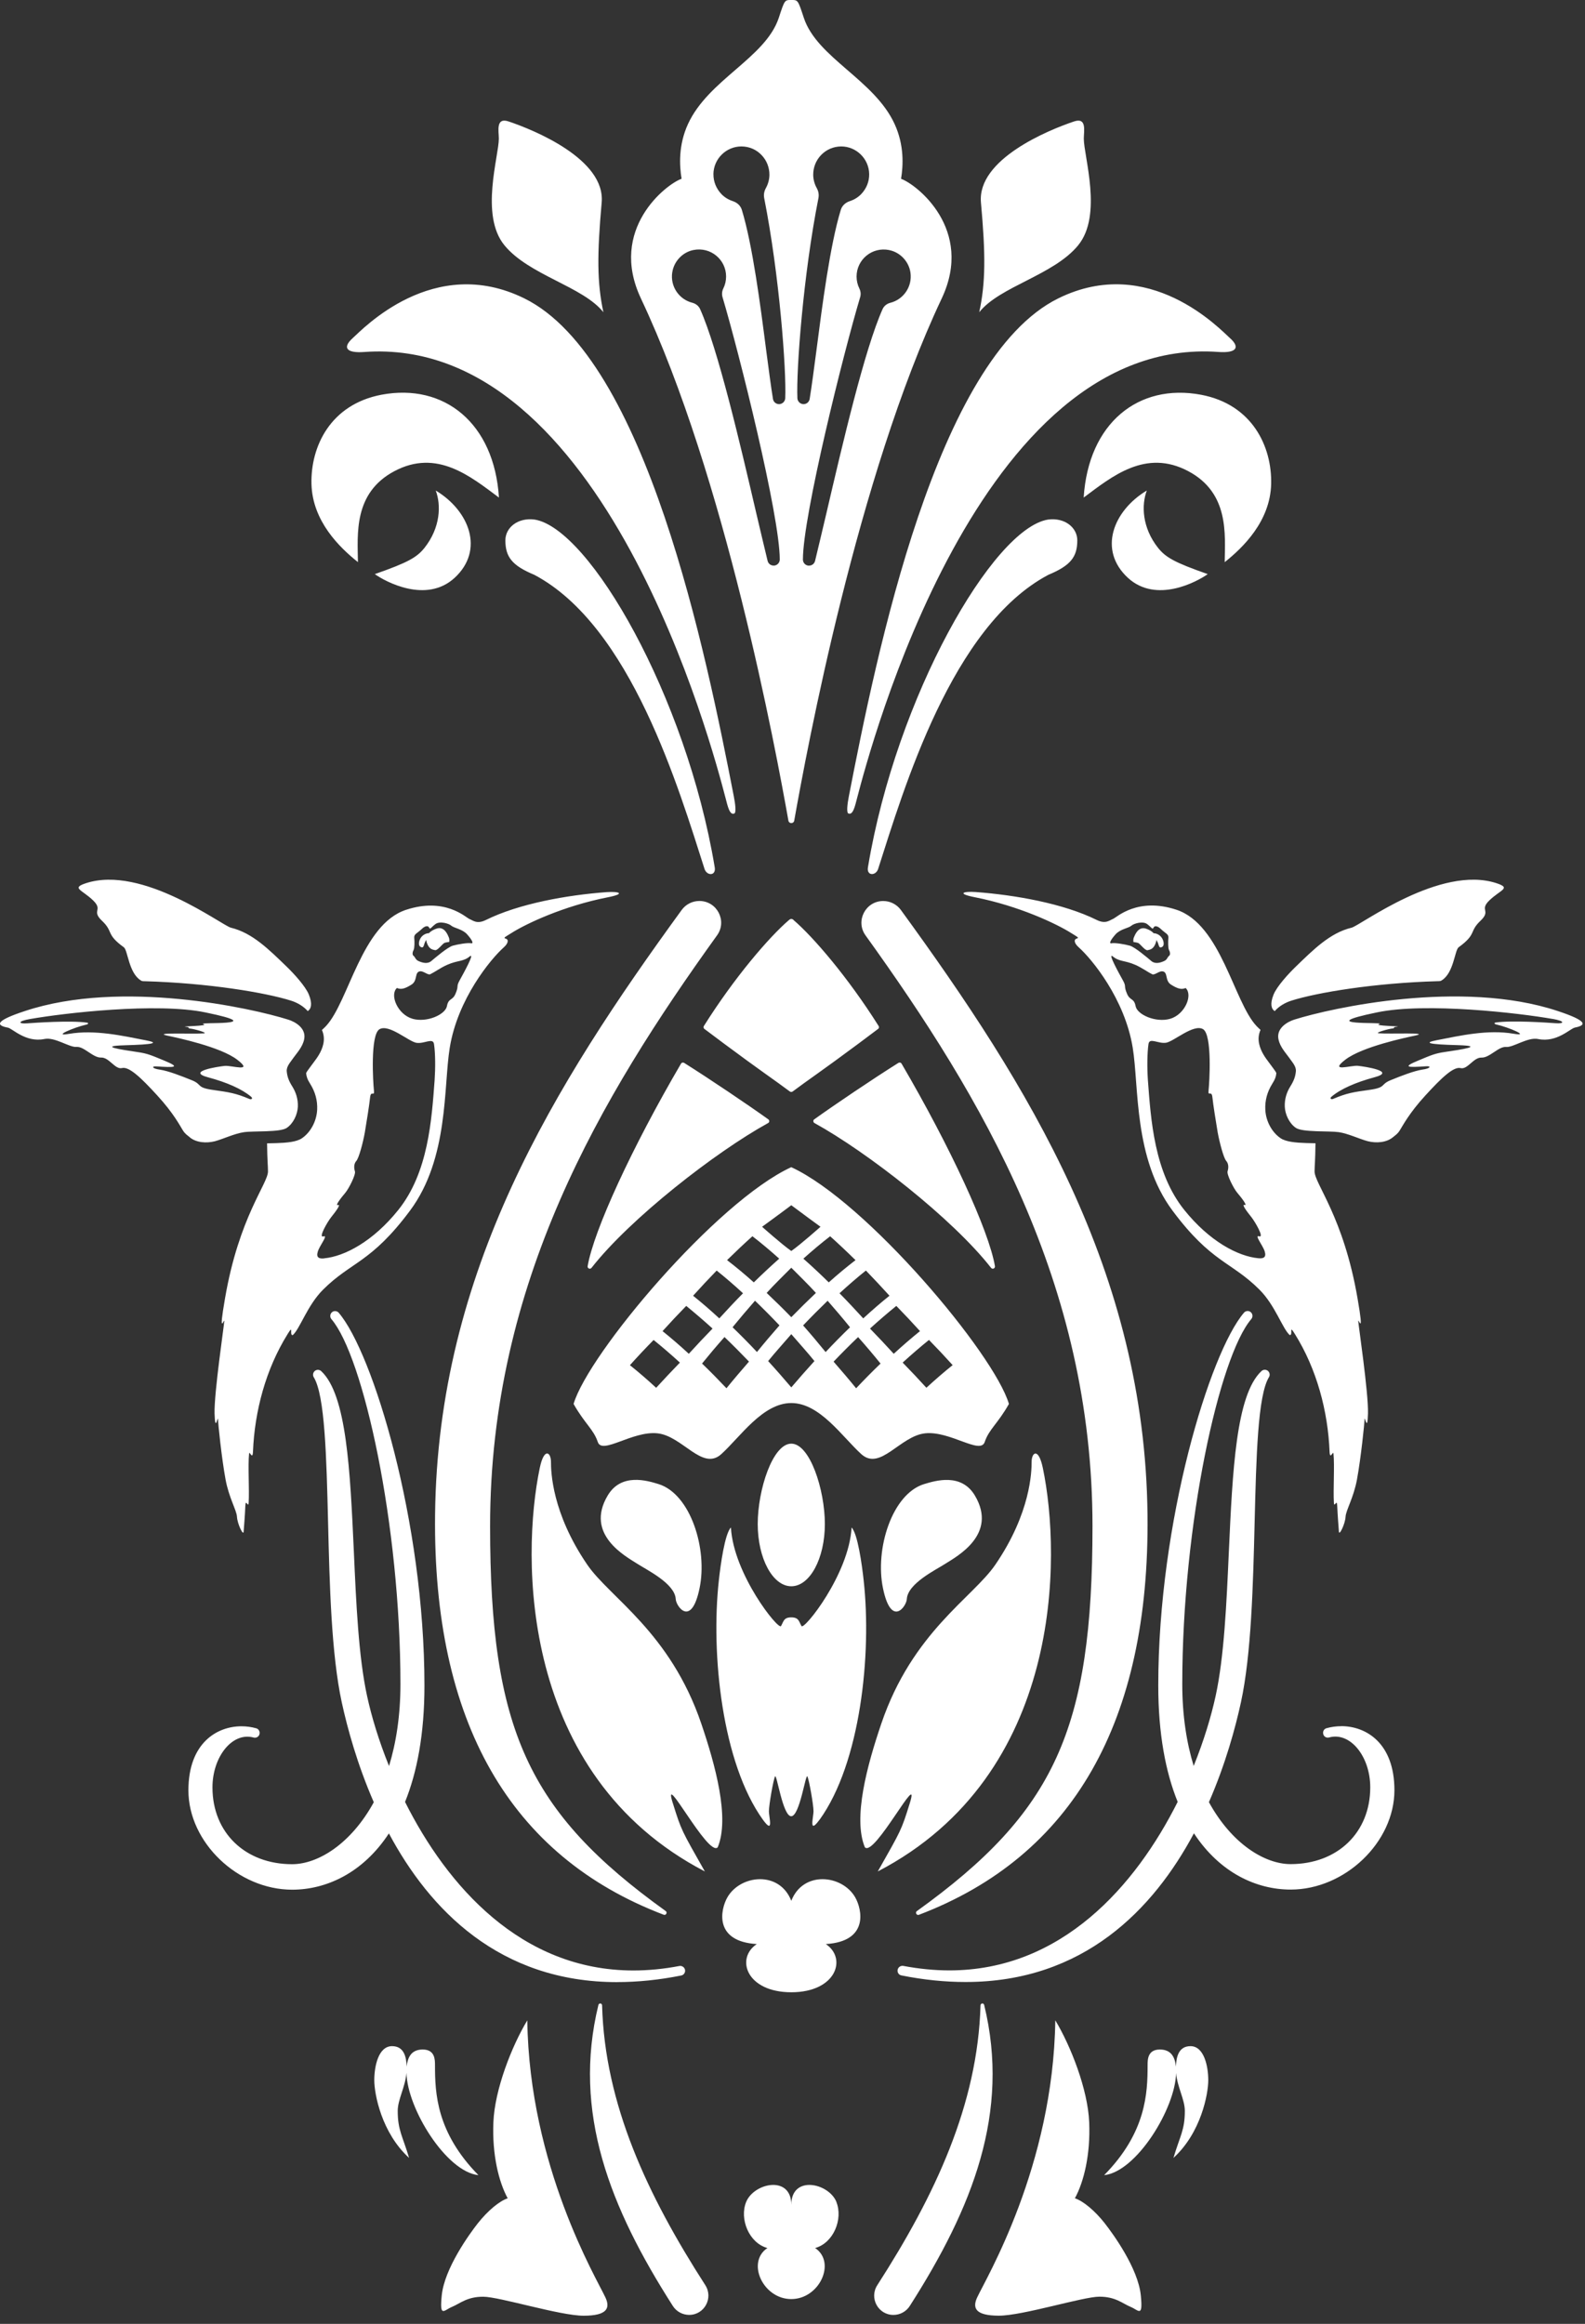 <svg width="176" height="258" viewBox="0 0 176 258" fill="none" xmlns="http://www.w3.org/2000/svg">
<rect x="0" y="0" width="176" height="258" fill="#333333" stroke="none"/>
<path d="M99.954 117.974C99.88 117.961 99.826 117.965 99.771 117.997C96.876 119.813 92.595 122.708 90.409 124.277C90.34 124.331 90.304 124.405 90.313 124.487C90.322 124.565 90.372 124.647 90.441 124.684C96.281 127.899 105.78 135.298 110.052 140.764C110.102 140.818 110.166 140.855 110.244 140.855C110.276 140.855 110.308 140.85 110.34 140.832C110.436 140.791 110.495 140.686 110.481 140.581C109.805 136.616 105.538 127.364 100.109 118.084C100.077 118.029 100.022 117.984 99.958 117.974M94.964 210.649C93.532 208.147 89.192 207.644 87.866 211.033C86.54 207.644 82.2 208.147 80.768 210.649C80.004 211.989 79.232 215.543 84.034 215.835C81.646 217.427 82.881 221.186 87.866 221.186C92.851 221.186 94.086 217.427 91.699 215.835C96.501 215.543 95.728 211.989 94.964 210.649ZM91.593 169.201C91.593 165.387 89.929 160.278 87.866 160.278C85.803 160.278 84.139 165.387 84.139 169.201C84.139 173.015 85.803 176.111 87.866 176.111C89.929 176.111 91.593 173.024 91.593 169.201ZM119.724 27.225C122.459 23.896 120.346 17.356 120.346 15.385C120.346 14.58 120.717 12.988 119.253 13.487C116.459 14.424 108.483 17.667 108.926 22.492C109.448 28.263 109.448 31.396 108.734 34.666C111.012 31.79 117.003 30.559 119.729 27.225M109.283 222.59C109.26 222.494 109.164 222.416 109.064 222.43C108.958 222.444 108.881 222.526 108.876 222.64C108.57 233.612 103.859 243.701 97.415 253.707C96.496 255.134 97.511 257.009 99.208 257.009C99.935 257.009 100.621 256.639 101.015 256.026C108.003 245.109 112.196 234.517 109.283 222.595M88.136 102.155C88.063 102.087 87.976 102.018 87.866 102.023C87.761 102.023 87.669 102.087 87.596 102.155C85.447 103.994 81.573 108.476 78.157 113.913C78.088 114.019 78.116 114.16 78.212 114.229L80.421 115.884C84.422 118.862 86.046 119.936 87.679 121.162C87.679 121.162 87.756 121.231 87.862 121.231C87.967 121.231 88.044 121.162 88.044 121.162C89.677 119.936 91.301 118.862 95.302 115.884L97.511 114.229C97.607 114.16 97.635 114.019 97.566 113.913C94.145 108.476 90.276 103.994 88.127 102.155M97.47 207.772C118.101 197.034 117.854 172.809 115.796 162.972C115.315 160.671 114.552 161.243 114.552 162.295C114.552 163.347 114.465 167.957 110.523 173.715C108.03 177.369 101.307 181.201 97.859 191.368C96.295 195.969 94.69 201.832 96.034 205.088C97.086 206.24 102.286 196.147 101.024 200.194C100.068 203.268 100.068 203.172 97.47 207.772ZM122.683 246.843C121.554 245.411 120.268 244.359 119.358 244.058C120.346 242.246 121.096 239.233 120.945 235.611C120.794 231.988 118.91 227.168 117.181 224.301C116.953 240.509 109.489 252.948 108.506 255.066C107.966 256.232 108.277 257.092 110.92 257.092C113.564 257.092 120.268 254.983 122.075 254.983C123.881 254.983 124.641 255.742 125.541 256.113C126.447 256.493 126.927 257.361 126.676 254.832C126.374 251.823 123.58 247.991 122.679 246.843M132.196 227.168C130.819 227.168 130.609 228.472 130.577 229.455C130.462 228.279 129.968 227.543 128.793 227.543C127.43 227.543 127.43 228.673 127.43 229.276C127.43 232.373 127.279 236.745 122.605 241.492C126.186 241.117 130.513 234.092 130.595 230.15C130.723 231.7 131.565 233.104 131.565 234.353C131.565 236.507 131.02 237.147 130.302 239.576C133.367 236.786 134.167 232.469 134.167 230.95C134.167 229.432 133.714 227.168 132.191 227.168M120.332 55.242C123.47 52.905 127.211 49.79 131.953 52.315C136.504 54.734 136.028 59.312 135.992 62.413C138.013 60.803 141.05 57.876 141.15 53.728C141.246 49.58 139.06 44.901 133.367 43.827C126.41 42.523 120.854 46.973 120.332 55.246M141.553 112.249C142.028 111.709 142.696 111.316 143.405 111.092C146.259 110.191 152.575 109.134 159.659 108.933C159.906 108.933 159.974 108.919 160.098 108.837C161.442 108 161.529 105.48 161.973 105.164C164.003 103.696 163.103 103.449 164.392 102.228C165.613 101.071 164.237 101.08 165.371 99.974C166.61 98.775 167.845 98.611 166.185 98.058C159.915 95.99 151.065 102.759 150.073 102.997C147.686 103.568 145.847 105.425 143.853 107.351C143.103 108.078 141.786 109.5 141.416 110.428C141.009 111.439 141.164 112.02 141.544 112.253M172.414 113.127C168.668 112.468 158.337 111.265 152.918 112.395C145.449 113.932 153.983 113.438 153.174 113.676C152.364 113.918 155.785 113.918 155.145 113.987C154.505 114.046 155.021 114.151 154.591 114.188C154.221 114.22 152.565 114.673 153.105 114.718C154.253 114.819 158.991 114.586 157.121 114.979C156.169 115.18 151.276 116.195 149.392 117.645C147.507 119.1 150.032 118.244 150.796 118.331C151.555 118.414 155.108 118.944 152.616 119.603C150.558 120.161 148.888 120.883 147.846 121.761C147.626 121.953 147.814 122.1 148.042 121.999C149.547 121.354 150.315 121.244 152.021 121.007C153.988 120.732 153.215 120.412 154.422 119.923C155.648 119.42 157.02 118.894 157.953 118.747C158.863 118.624 158.954 118.34 158.36 118.382C156.357 118.514 155.611 118.519 157.5 117.737C158.977 117.119 159.384 116.945 160.436 116.795C162.33 116.516 164.923 116.122 161.881 116.035C158.607 115.948 158.031 115.779 159.535 115.487C162.138 114.979 165.215 114.275 168.078 114.769C169.981 115.098 167.566 114.064 166.167 113.744C165.911 113.685 165.865 113.552 166.103 113.52C167.886 113.259 171.979 113.543 172.761 113.602C173.708 113.671 173.818 113.369 172.414 113.122M174.851 114.096C174.367 114.183 172.876 115.775 170.813 115.359C169.647 115.107 168.037 116.31 167.228 116.237C166.409 116.159 165.403 117.453 164.511 117.417C163.615 117.38 162.961 118.775 162.188 118.583C161.406 118.391 160.089 119.639 158.278 121.619C156.453 123.604 155.721 125.049 155.447 125.475C155.181 125.905 154.976 126.005 154.674 126.257C153.956 126.856 152.831 126.938 151.875 126.7C150.928 126.444 149.703 125.85 148.655 125.694C147.608 125.543 144.631 125.726 143.894 125.219C143.154 124.716 142.705 123.723 142.664 122.873C142.628 122.022 142.875 121.263 143.277 120.622C143.684 119.973 143.84 119.511 143.894 118.949C143.954 118.382 143.464 117.901 143.121 117.394C142.765 116.891 142.138 116.232 141.964 115.395C141.699 114.147 142.966 113.438 143.721 113.2C147.832 111.901 162.27 108.709 172.94 112.235C176.265 113.328 176.223 113.831 174.851 114.087M116.413 63.817C118.874 62.792 119.624 61.841 119.624 59.989C119.624 58.599 118.27 57.437 116.372 57.684C110.276 58.676 99.546 77.304 96.386 96.237C96.18 97.234 97.196 97.275 97.493 96.521C100.365 87.566 105.679 69.497 116.413 63.817ZM136.6 37.561C135.493 36.564 127.604 28.149 117.515 33.125C103.941 39.816 97.305 72.744 94.255 88.421C94.081 89.309 93.985 90.223 94.205 90.315C94.726 90.534 94.946 89.469 95.183 88.563C96.588 83.203 108.629 37.163 135.287 39.075C137.304 39.221 137.72 38.576 136.604 37.561M148.939 191.647C148.385 191.647 147.837 191.72 147.315 191.866H147.306C147.018 191.939 146.853 192.241 146.936 192.529C147.009 192.813 147.297 192.978 147.59 192.895C149.945 192.25 152.154 195.027 152.154 198.434C152.154 203.451 148.518 206.958 143.309 206.958C140.446 206.958 136.774 204.713 134.24 200.08C136.074 195.877 137.172 191.857 137.794 188.999C138.955 183.653 139.147 175.864 139.316 168.981C139.495 161.746 139.664 154.909 140.908 152.892C141.045 152.668 140.995 152.371 140.785 152.192C140.579 152.028 140.277 152.037 140.08 152.215C137.245 154.85 136.865 163.297 136.454 172.247C136.197 177.995 135.932 183.945 134.985 188.29C134.492 190.549 133.691 193.229 132.548 196.06C131.766 193.508 131.281 190.481 131.281 186.977C131.281 169.187 135.402 150.573 138.946 146.444C139.033 146.338 139.074 146.215 139.074 146.092C139.074 145.936 139.01 145.79 138.887 145.68C138.667 145.488 138.329 145.515 138.132 145.735C138.132 145.739 138.132 145.739 138.132 145.739C134.341 150.166 128.615 168.926 128.615 187.133C128.615 192.502 129.433 196.746 130.769 200.048C126.104 209.346 117.89 218.758 105.419 218.758H105.414C103.763 218.758 102.039 218.588 100.301 218.259C100.018 218.209 99.734 218.396 99.674 218.689C99.615 218.982 99.807 219.27 100.1 219.316C102.556 219.81 104.948 220.047 107.221 220.047C120.337 220.047 128.075 211.962 132.575 203.538C135.493 207.978 139.577 209.785 143.318 209.785C149.346 209.785 154.838 204.525 154.838 198.754C154.838 193.499 151.669 191.642 148.948 191.642M105.785 151.561C104.929 150.61 104.051 149.677 103.155 148.762C102.19 149.54 101.216 150.381 100.232 151.278C101.124 152.188 102.007 153.13 102.867 154.072C103.855 153.167 104.829 152.32 105.78 151.561M99.245 150.299C100.232 149.389 101.211 148.547 102.158 147.784C101.303 146.837 100.425 145.904 99.528 144.985C98.572 145.762 97.589 146.604 96.606 147.5C97.498 148.419 98.38 149.352 99.24 150.299M97.777 151.387C96.985 150.409 96.148 149.416 95.284 148.447C94.369 149.32 93.459 150.235 92.563 151.173C93.432 152.17 94.273 153.153 95.065 154.131C95.956 153.185 96.862 152.266 97.777 151.387ZM91.68 150.107C92.567 149.16 93.478 148.236 94.388 147.358C93.597 146.38 92.76 145.396 91.9 144.413C90.981 145.3 90.075 146.21 89.179 147.153C90.048 148.136 90.885 149.133 91.68 150.112M90.436 151.109C89.645 150.125 88.726 149.124 87.866 148.122C87.006 149.124 86.087 150.13 85.296 151.109C86.183 152.078 87.043 153.066 87.866 154.031C88.689 153.066 89.549 152.083 90.436 151.109ZM84.052 150.107C84.843 149.128 85.685 148.136 86.554 147.148C85.662 146.206 84.756 145.296 83.837 144.409C82.977 145.392 82.14 146.38 81.344 147.354C82.255 148.232 83.165 149.156 84.052 150.102M83.169 151.168C82.273 150.235 81.363 149.316 80.448 148.442C79.584 149.412 78.751 150.404 77.956 151.383C78.87 152.261 79.771 153.18 80.668 154.127C81.459 153.148 82.305 152.165 83.169 151.168ZM76.488 150.299C77.347 149.352 78.23 148.419 79.122 147.5C78.139 146.604 77.155 145.767 76.2 144.985C75.308 145.899 74.425 146.837 73.57 147.784C74.521 148.547 75.5 149.389 76.483 150.299M75.5 151.282C74.521 150.386 73.542 149.544 72.577 148.767C71.681 149.677 70.803 150.61 69.948 151.566C70.899 152.325 71.878 153.171 72.861 154.077C73.721 153.139 74.603 152.197 75.495 151.282M76.959 143.855C77.91 144.614 78.889 145.46 79.872 146.37C80.732 145.428 81.614 144.482 82.506 143.581C81.523 142.675 80.549 141.834 79.579 141.061C78.687 141.98 77.814 142.913 76.959 143.86M80.736 139.904C81.697 140.64 82.694 141.468 83.704 142.373C84.642 141.45 85.593 140.567 86.526 139.739C85.525 138.843 84.532 138.006 83.549 137.251C82.616 138.088 81.674 138.98 80.736 139.899M84.624 136.199C84.624 136.199 86.832 138.17 87.866 138.888C88.9 138.17 91.109 136.199 91.109 136.199C91.109 136.199 88.895 134.585 87.866 133.807C86.842 134.585 84.624 136.199 84.624 136.199ZM87.866 140.745C86.965 141.655 85.991 142.593 85.131 143.544C86.041 144.404 86.965 145.309 87.866 146.238C88.772 145.309 89.691 144.404 90.601 143.544C89.741 142.593 88.767 141.655 87.866 140.745ZM92.183 137.251C91.2 138.006 90.208 138.843 89.206 139.739C90.139 140.562 91.086 141.45 92.028 142.373C93.039 141.463 94.04 140.64 94.996 139.904C94.058 138.98 93.112 138.088 92.183 137.256M96.148 141.061C95.179 141.834 94.205 142.68 93.222 143.581C94.113 144.486 94.996 145.433 95.856 146.37C96.844 145.46 97.822 144.614 98.769 143.855C97.909 142.908 97.036 141.975 96.148 141.056M102.734 159.13C99.949 159.418 97.745 163.361 95.632 161.435C93.519 159.514 91.035 155.769 87.866 155.769C84.697 155.769 82.213 159.514 80.1 161.435C77.988 163.361 75.783 159.418 72.998 159.13C70.222 158.842 66.861 161.536 66.38 160.095C65.896 158.664 64.94 158.078 63.691 155.869C65.324 150.308 79.52 133.423 87.862 129.582C96.208 133.423 110.404 150.313 112.032 155.869C110.788 158.078 109.827 158.659 109.343 160.095C108.862 161.536 105.501 158.842 102.725 159.13M140.437 138.939C140.227 138.257 139.234 137.064 139.824 137.26C140.414 137.448 139.367 135.637 138.932 135.097C138.502 134.567 137.812 133.652 138.201 133.78C138.585 133.899 137.794 132.902 137.386 132.422C136.979 131.942 136.197 130.387 136.312 130.039C136.426 129.682 136.444 129.211 136.165 128.891C135.877 128.585 135.42 126.851 135.214 125.726C134.995 124.437 134.716 122.662 134.629 121.848C134.537 120.947 134.112 121.844 134.203 121.039C134.29 120.252 134.633 114.865 133.581 114.256C132.525 113.653 130.357 115.619 129.488 115.766C128.61 115.907 127.645 115.153 127.531 115.903C127.38 116.913 127.371 118.569 127.462 119.904C127.792 124.299 128.157 130.167 131.505 134.333C134.299 137.814 137.473 139.488 139.742 139.693C140.291 139.744 140.643 139.602 140.432 138.93M129.932 113.108C131.565 112.647 132.488 110.474 131.656 109.692C131.185 109.893 130.755 109.77 130.033 109.317C129.315 108.864 129.735 107.909 129.072 107.84C128.702 107.799 128.208 108.288 127.947 108.165C127.371 107.881 126.849 107.469 126.072 107.122C124.91 106.61 124.302 106.788 123.584 106.198C122.921 105.663 124.288 108.123 124.7 108.864C125.107 109.601 124.741 109.399 125.157 110.355C125.487 111.114 125.93 110.794 126.099 111.709C126.273 112.637 128.308 113.566 129.927 113.113M123.442 104.721C123.817 104.652 124.91 104.835 125.473 104.995C126.04 105.164 127.403 106.322 127.828 106.683C128.249 107.053 128.816 106.898 129.218 106.719C129.616 106.569 129.616 106.271 129.808 106.129C130.001 105.992 129.914 105.649 129.808 105.471C129.699 105.279 129.699 104.515 129.74 104.117C129.772 103.696 129.443 103.66 128.862 103.106C128.537 102.8 128.194 102.736 128.084 102.997C127.975 103.253 127.856 102.946 127.38 102.594C126.904 102.233 125.898 102.526 125.619 102.782C125.336 103.033 124.375 103.157 123.872 103.733C123.36 104.305 123.076 104.803 123.447 104.725M146.071 126.934C146.048 128.951 145.98 129.275 145.971 130.044C145.957 131.411 149.19 135.079 150.745 144.166C151.514 148.602 150.809 146.261 150.823 146.677C150.837 147.084 151.962 154.639 151.902 156.921C151.843 159.176 151.536 157.072 151.523 157.575C151.504 158.078 151.129 161.81 150.681 164.252C150.306 166.287 149.451 167.678 149.414 168.387C149.369 169.21 148.701 170.545 148.674 170.047C148.61 169.155 148.541 168.387 148.486 167.184C148.449 166.306 148.152 167.49 148.116 166.827C148.029 165.419 148.207 162.693 148.07 161.38C148.029 161.01 147.672 162.176 147.635 161.133C147.452 156.688 146.227 152.019 143.789 148.113C143.057 146.933 143.634 148.227 143.218 148.227C142.408 147.523 141.603 144.921 139.842 143.169C136.705 140.041 134.519 140.206 130.193 134.402C125.866 128.594 126.484 120.636 125.779 116.324C124.901 110.895 121.22 106.454 119.793 105.183C119.244 104.698 119.23 104.296 119.56 104.2C119.898 104.108 119.564 103.985 118.956 103.596C117.337 102.567 113.157 100.582 108.24 99.612C106.182 99.205 106.969 98.94 108.346 99.036C112.754 99.365 118.096 100.312 121.773 102.132C122.77 102.626 123.2 102.174 123.607 102.013C124.014 101.835 126.319 99.58 130.636 101.003C135.585 102.635 136.989 111.21 139.522 113.909C139.664 114.06 139.815 114.201 139.97 114.339C139.769 114.796 139.691 115.308 139.815 115.884C140.007 116.776 140.528 117.458 140.908 117.965C140.99 118.071 141.063 118.167 141.132 118.267C141.21 118.377 141.292 118.491 141.379 118.601C141.498 118.766 141.695 119.031 141.727 119.136C141.69 119.497 141.603 119.813 141.269 120.33C140.711 121.226 140.451 122.191 140.501 123.193C140.556 124.464 141.224 125.699 142.184 126.357C142.335 126.463 142.509 126.545 142.724 126.614C143.515 126.879 144.745 126.902 145.934 126.925C145.975 126.929 146.012 126.925 146.062 126.929M125.253 64.16C128.4 67.041 132.941 64.576 134.107 63.739C130.376 62.436 129.447 61.873 128.61 60.849C126.79 58.562 126.744 56.047 127.343 54.46C123.616 56.691 121.892 61.073 125.253 64.16ZM102.606 164.769C99.053 165.867 97.132 171.977 98.051 176.349C98.961 180.73 100.649 178.357 100.694 177.538C100.786 175.796 103.946 174.277 104.975 173.609C106.251 172.795 110.811 170.362 108.259 166.05C106.754 163.502 103.873 164.385 102.611 164.769M92.879 244.465C92.01 242.338 87.866 241.464 87.866 244.78C87.866 241.464 83.723 242.338 82.854 244.465C82.085 246.349 83.169 249.029 85.214 249.582C82.854 251.151 84.715 255.249 87.862 255.249C91.008 255.249 92.874 251.155 90.51 249.582C92.554 249.029 93.638 246.353 92.869 244.465M91.013 202.024C95.54 195.745 96.816 183.68 95.901 175.448C95.714 173.715 95.234 170.257 94.561 169.589C94.273 174.776 89.284 181.009 89 180.529C88.712 180.049 88.726 179.564 87.862 179.564C86.997 179.564 87.011 180.049 86.723 180.529C86.439 181.009 81.45 174.776 81.162 169.589C80.489 170.257 80.009 173.715 79.822 175.448C78.912 183.675 80.187 195.74 84.71 202.024C85.954 203.743 85.378 201.736 85.378 201.059H85.383C85.383 200.391 85.868 197.61 86.06 197.226C86.247 196.838 86.91 201.64 87.857 201.644C88.804 201.644 89.462 196.842 89.654 197.226C89.846 197.606 90.331 200.386 90.331 201.059H90.336C90.336 201.736 89.76 203.743 91.003 202.024M126.365 104.68C126.589 104.753 127.138 105.553 127.426 105.494C127.718 105.43 128.098 105.389 128.35 104.643C128.386 104.538 128.4 104.446 128.404 104.35C128.491 104.488 128.583 104.675 128.638 104.863C128.743 105.251 128.862 105.238 129.068 105.114C129.278 104.977 129.255 104.57 129.068 104.218C128.811 103.728 128.295 103.614 128.153 103.614C128.139 103.61 128.13 103.619 128.116 103.619C127.906 103.39 127.599 103.216 127.256 103.102C126.392 102.814 126.022 103.806 125.912 104.062C125.798 104.318 125.862 104.588 125.862 104.588C125.862 104.588 126.15 104.616 126.369 104.684M101.952 212.602C101.98 212.602 102.012 212.597 102.034 212.588C119.134 206.076 127.673 191.139 127.421 168.176C127.124 141.139 114.168 120.444 100.036 101.03C99.579 100.404 98.851 100.033 98.078 100.033H98.074C96.107 100.033 94.959 102.256 96.112 103.852C109.059 121.848 121.311 142.465 121.311 169.429C121.311 191.981 117.122 201.169 101.815 212.172C101.714 212.231 101.687 212.36 101.742 212.469C101.787 212.556 101.861 212.597 101.952 212.597M65.489 140.855C65.566 140.855 65.63 140.818 65.681 140.764C69.952 135.298 79.451 127.899 85.291 124.684C85.365 124.647 85.415 124.565 85.419 124.487C85.424 124.405 85.387 124.331 85.319 124.277C83.133 122.708 78.847 119.813 75.957 117.997C75.902 117.965 75.843 117.961 75.774 117.974C75.715 117.984 75.655 118.029 75.623 118.084C70.19 127.364 65.928 136.616 65.251 140.581C65.233 140.686 65.292 140.791 65.393 140.832C65.425 140.85 65.457 140.855 65.489 140.855ZM74.644 30.253C74.411 31.84 75.436 33.248 76.867 33.61C77.251 33.71 77.581 33.957 77.741 34.319C79.735 38.782 82.168 49.205 83.979 56.984C84.445 58.951 84.866 60.757 85.236 62.271C85.314 62.582 85.584 62.792 85.904 62.792H85.987C86.325 62.751 86.586 62.458 86.586 62.115C86.586 57.245 82.076 39.185 80.229 32.988C80.133 32.663 80.174 32.315 80.325 32.009C80.526 31.607 80.626 31.154 80.626 30.696C80.626 28.835 78.925 27.372 76.991 27.76C75.779 28.007 74.828 29.023 74.649 30.248M79.222 19.327C79.209 20.155 79.529 20.937 80.105 21.545C80.457 21.911 80.887 22.172 81.363 22.327C81.838 22.483 82.227 22.817 82.374 23.297C83.576 27.239 84.436 33.907 85.081 38.915C85.36 41.023 85.607 42.912 85.831 44.293C85.886 44.632 86.174 44.869 86.508 44.869H86.544C86.901 44.846 87.175 44.558 87.194 44.215C87.331 41.101 86.549 30.546 84.857 21.993C84.779 21.609 84.857 21.22 85.044 20.882C85.291 20.438 85.428 19.94 85.438 19.419C85.442 18.582 85.131 17.804 84.56 17.21C83.979 16.606 83.206 16.263 82.328 16.258C80.64 16.258 79.241 17.63 79.218 19.327M71.169 33.134C67.537 25.442 73.981 20.443 75.683 19.848C75.44 18.38 75.321 16.121 76.391 13.78C78.651 8.836 85.008 6.43 86.48 1.971C87.134 -0.023 87.125 1.14958e-05 87.866 1.14958e-05C88.607 1.14958e-05 88.598 -0.023 89.256 1.976C90.729 6.435 97.086 8.84 99.345 13.784C100.415 16.126 100.297 18.385 100.054 19.853C101.751 20.448 108.199 25.446 104.568 33.139C95.206 52.96 89.586 83.254 88.191 91.111C88.127 91.472 87.61 91.472 87.546 91.111C86.147 83.249 80.53 52.955 71.169 33.139M98.751 27.765C96.816 27.372 95.115 28.84 95.115 30.701C95.115 31.163 95.22 31.616 95.417 32.014C95.568 32.32 95.613 32.663 95.513 32.992C93.661 39.185 89.156 57.249 89.156 62.12C89.156 62.463 89.412 62.76 89.755 62.797H89.837C90.157 62.797 90.427 62.587 90.505 62.276C90.875 60.762 91.296 58.955 91.763 56.989C93.574 49.209 96.007 38.787 98.001 34.323C98.165 33.957 98.49 33.71 98.874 33.614C100.301 33.253 101.326 31.844 101.097 30.257C100.918 29.036 99.963 28.016 98.755 27.77M93.409 16.258C92.531 16.267 91.758 16.61 91.177 17.21C90.606 17.804 90.295 18.582 90.299 19.419C90.308 19.94 90.445 20.434 90.692 20.882C90.885 21.22 90.953 21.609 90.88 21.993C89.188 30.546 88.406 41.101 88.543 44.215C88.561 44.558 88.836 44.846 89.192 44.869H89.229C89.563 44.869 89.851 44.627 89.906 44.293C90.13 42.912 90.377 41.023 90.656 38.915C91.305 33.907 92.16 27.239 93.363 23.297C93.51 22.817 93.898 22.483 94.374 22.327C94.85 22.172 95.279 21.911 95.632 21.545C96.213 20.937 96.528 20.155 96.514 19.327C96.492 17.63 95.092 16.258 93.404 16.258M56.008 27.225C58.734 30.559 64.725 31.794 67.002 34.666C66.294 31.392 66.294 28.263 66.81 22.492C67.249 17.667 59.273 14.424 56.484 13.487C55.02 12.988 55.391 14.58 55.391 15.385C55.391 17.351 53.278 23.896 56.008 27.225ZM66.669 222.43C66.568 222.421 66.472 222.494 66.449 222.59C63.536 234.513 67.73 245.105 74.718 256.021C75.111 256.634 75.797 257.005 76.524 257.005C78.221 257.005 79.232 255.13 78.317 253.703C71.873 243.692 67.158 233.607 66.856 222.636C66.852 222.526 66.774 222.444 66.669 222.426M74.709 200.194C73.446 196.147 78.642 206.24 79.698 205.088C81.043 201.832 79.437 195.969 77.873 191.368C74.42 181.201 67.702 177.364 65.21 173.715C61.272 167.957 61.181 163.361 61.181 162.295C61.181 161.229 60.417 160.671 59.937 162.972C57.883 172.809 57.632 197.034 78.267 207.772C75.669 203.172 75.669 203.268 74.713 200.194M64.812 257.096C67.455 257.096 67.766 256.232 67.227 255.07C66.243 252.953 58.779 240.513 58.551 224.305C56.822 227.173 54.933 231.993 54.787 235.615C54.636 239.233 55.386 242.246 56.374 244.062C55.464 244.364 54.179 245.416 53.049 246.847C52.148 247.995 49.354 251.832 49.052 254.837C48.8 257.366 49.281 256.497 50.186 256.117C51.092 255.742 51.846 254.988 53.653 254.988C55.459 254.988 62.168 257.096 64.807 257.096M45.137 230.15C45.219 234.092 49.546 241.117 53.127 241.492C48.453 236.74 48.302 232.368 48.302 229.276C48.302 228.677 48.302 227.543 46.939 227.543C45.768 227.543 45.27 228.279 45.156 229.455C45.128 228.467 44.913 227.168 43.536 227.168C42.014 227.168 41.561 229.414 41.561 230.95C41.561 232.487 42.366 236.79 45.425 239.576C44.707 237.152 44.163 236.511 44.163 234.353C44.163 233.104 45.005 231.7 45.133 230.15M39.745 62.413C39.709 59.312 39.233 54.734 43.783 52.315C48.522 49.79 52.267 52.909 55.404 55.242C54.883 46.973 49.326 42.519 42.37 43.822C36.676 44.901 34.49 49.58 34.586 53.723C34.687 57.871 37.724 60.798 39.745 62.408M10.352 99.978C11.482 101.085 10.105 101.076 11.331 102.233C12.625 103.454 11.72 103.701 13.75 105.169C14.194 105.485 14.285 108.005 15.625 108.841C15.753 108.928 15.817 108.938 16.064 108.938C23.148 109.139 29.464 110.195 32.318 111.096C33.027 111.32 33.695 111.714 34.17 112.253C34.55 112.025 34.71 111.439 34.298 110.428C33.928 109.5 32.615 108.078 31.865 107.351C29.871 105.425 28.033 103.573 25.645 102.997C24.653 102.763 15.804 95.995 9.534 98.058C7.878 98.606 9.108 98.771 10.348 99.974M21.31 119.932C22.517 120.426 21.744 120.746 23.711 121.016C25.412 121.258 26.185 121.368 27.69 122.008C27.923 122.109 28.106 121.958 27.891 121.77C26.848 120.892 25.179 120.165 23.121 119.612C20.628 118.953 24.187 118.423 24.941 118.34C25.7 118.253 28.23 119.109 26.345 117.654C24.461 116.205 19.567 115.189 18.616 114.988C16.746 114.595 21.484 114.823 22.632 114.727C23.176 114.682 21.52 114.229 21.145 114.197C20.715 114.156 21.237 114.055 20.596 113.996C19.956 113.927 23.377 113.927 22.568 113.685C21.758 113.447 30.292 113.941 22.824 112.404C17.4 111.275 7.073 112.477 3.328 113.136C1.923 113.378 2.033 113.685 2.98 113.616C3.762 113.557 7.851 113.273 9.634 113.534C9.872 113.566 9.826 113.698 9.57 113.758C8.171 114.078 5.756 115.112 7.658 114.782C10.521 114.293 13.599 114.993 16.201 115.5C17.706 115.788 17.134 115.958 13.855 116.049C10.814 116.136 13.407 116.529 15.301 116.808C16.352 116.959 16.759 117.138 18.237 117.75C20.121 118.532 19.38 118.523 17.377 118.395C16.782 118.359 16.878 118.642 17.784 118.761C18.717 118.907 20.084 119.438 21.314 119.936M21.063 126.252C20.761 126.001 20.555 125.9 20.29 125.47C20.02 125.045 19.284 123.6 17.459 121.615C15.648 119.635 14.331 118.386 13.549 118.578C12.771 118.77 12.122 117.371 11.221 117.412C10.329 117.449 9.323 116.159 8.505 116.232C7.69 116.301 6.085 115.102 4.919 115.354C2.861 115.775 1.366 114.179 0.881 114.092C-0.496 113.836 -0.537 113.328 2.792 112.239C13.462 108.713 27.9 111.906 32.012 113.204C32.766 113.438 34.038 114.147 33.772 115.4C33.599 116.237 32.972 116.895 32.615 117.398C32.272 117.906 31.783 118.386 31.842 118.953C31.897 119.516 32.048 119.978 32.46 120.627C32.858 121.267 33.109 122.022 33.073 122.877C33.032 123.728 32.583 124.72 31.842 125.223C31.106 125.731 28.129 125.543 27.082 125.699C26.034 125.854 24.809 126.444 23.862 126.705C22.906 126.943 21.786 126.865 21.063 126.261M40.454 39.079C67.117 37.168 79.154 83.208 80.558 88.568C80.796 89.473 81.015 90.543 81.537 90.319C81.756 90.228 81.66 89.313 81.486 88.426C78.436 72.749 71.8 39.82 58.226 33.13C48.137 28.154 40.248 36.564 39.137 37.566C38.021 38.581 38.433 39.23 40.454 39.079ZM68.521 220.057C70.794 220.057 73.181 219.819 75.641 219.325C75.93 219.274 76.122 218.986 76.067 218.698C76.007 218.406 75.724 218.218 75.44 218.268C73.702 218.602 71.983 218.767 70.332 218.767H70.327C57.856 218.767 49.642 209.359 44.977 200.057C46.312 196.755 47.131 192.511 47.131 187.142C47.131 168.931 41.405 150.176 37.614 145.749C37.614 145.749 37.614 145.749 37.614 145.744C37.417 145.524 37.074 145.497 36.859 145.689C36.736 145.799 36.672 145.945 36.672 146.101C36.672 146.224 36.713 146.343 36.8 146.453C40.344 150.583 44.465 169.196 44.465 186.987C44.465 190.49 43.98 193.517 43.198 196.069C42.055 193.238 41.25 190.558 40.761 188.299C39.814 183.959 39.548 178.004 39.292 172.256C38.881 163.306 38.501 154.859 35.666 152.224C35.469 152.046 35.167 152.032 34.962 152.202C34.751 152.38 34.701 152.677 34.838 152.901C36.082 154.918 36.251 161.751 36.429 168.99C36.594 175.873 36.791 183.666 37.952 189.008C38.574 191.866 39.672 195.886 41.506 200.089C38.972 204.722 35.3 206.968 32.437 206.968C27.223 206.968 23.592 203.46 23.592 198.443C23.592 195.036 25.801 192.26 28.156 192.904C28.449 192.987 28.737 192.818 28.81 192.539C28.893 192.25 28.728 191.949 28.44 191.875H28.431C27.909 191.729 27.36 191.656 26.807 191.656C24.091 191.656 20.921 193.513 20.921 198.768C20.921 204.544 26.409 209.798 32.441 209.798C36.182 209.798 40.271 207.987 43.184 203.551C47.684 211.975 55.423 220.061 68.539 220.061M35.981 139.703C38.25 139.497 41.428 137.823 44.218 134.343C47.566 130.176 47.931 124.313 48.261 119.914C48.352 118.578 48.348 116.918 48.192 115.912C48.078 115.166 47.113 115.916 46.235 115.775C45.366 115.628 43.198 113.657 42.142 114.265C41.09 114.874 41.433 120.261 41.52 121.048C41.611 121.848 41.186 120.956 41.094 121.857C41.007 122.671 40.728 124.446 40.509 125.735C40.308 126.861 39.85 128.594 39.558 128.9C39.279 129.216 39.297 129.691 39.411 130.048C39.53 130.396 38.744 131.951 38.341 132.431C37.934 132.911 37.143 133.908 37.527 133.789C37.916 133.657 37.225 134.576 36.795 135.106C36.361 135.646 35.318 137.457 35.904 137.27C36.493 137.073 35.496 138.267 35.291 138.948C35.08 139.62 35.428 139.762 35.981 139.712M45.8 113.108C47.419 113.561 49.454 112.633 49.628 111.704C49.797 110.79 50.246 111.11 50.57 110.351C50.986 109.395 50.621 109.601 51.028 108.86C51.439 108.119 52.802 105.658 52.144 106.194C51.426 106.783 50.817 106.601 49.656 107.117C48.874 107.465 48.357 107.877 47.781 108.16C47.52 108.288 47.026 107.794 46.656 107.835C45.992 107.909 46.413 108.86 45.695 109.313C44.972 109.765 44.543 109.893 44.072 109.688C43.239 110.47 44.168 112.637 45.8 113.104M45.928 106.129C46.12 106.271 46.12 106.564 46.518 106.719C46.921 106.893 47.488 107.053 47.909 106.683C48.334 106.326 49.697 105.169 50.264 104.995C50.827 104.835 51.919 104.652 52.294 104.721C52.665 104.799 52.381 104.3 51.865 103.728C51.361 103.157 50.406 103.029 50.118 102.777C49.839 102.521 48.833 102.233 48.357 102.59C47.881 102.942 47.762 103.248 47.653 102.992C47.543 102.731 47.195 102.795 46.875 103.102C46.294 103.655 45.965 103.692 45.997 104.113C46.038 104.511 46.038 105.274 45.928 105.466C45.823 105.645 45.736 105.992 45.928 106.125M31.934 148.118C29.501 152.023 28.275 156.693 28.092 161.138C28.056 162.181 27.699 161.014 27.658 161.385C27.521 162.693 27.699 165.423 27.612 166.832C27.576 167.49 27.278 166.306 27.242 167.188C27.191 168.391 27.118 169.164 27.054 170.051C27.027 170.554 26.359 169.214 26.313 168.391C26.277 167.682 25.421 166.292 25.046 164.257C24.598 161.81 24.223 158.083 24.205 157.58C24.191 157.077 23.889 159.18 23.825 156.926C23.766 154.644 24.891 147.089 24.905 146.681C24.918 146.265 24.214 148.607 24.982 144.171C26.537 135.083 29.766 131.416 29.757 130.048C29.752 129.28 29.679 128.955 29.656 126.938C29.707 126.934 29.743 126.938 29.784 126.934C30.974 126.911 32.204 126.888 32.995 126.623C33.21 126.55 33.384 126.472 33.535 126.367C34.495 125.708 35.158 124.473 35.218 123.202C35.268 122.196 35.007 121.231 34.449 120.339C34.115 119.822 34.029 119.502 33.992 119.145C34.019 119.04 34.221 118.775 34.34 118.61C34.426 118.5 34.509 118.386 34.586 118.276C34.655 118.18 34.728 118.08 34.81 117.974C35.19 117.467 35.712 116.785 35.904 115.894C36.027 115.322 35.949 114.81 35.748 114.348C35.904 114.211 36.054 114.069 36.196 113.918C38.73 111.215 40.134 102.64 45.082 101.012C49.4 99.59 51.7 101.84 52.112 102.023C52.519 102.183 52.949 102.635 53.946 102.142C57.623 100.321 62.964 99.37 67.373 99.045C68.749 98.954 69.531 99.219 67.478 99.622C62.562 100.587 58.377 102.571 56.763 103.605C56.154 103.998 55.821 104.117 56.159 104.209C56.484 104.3 56.475 104.707 55.926 105.192C54.499 106.463 50.813 110.904 49.939 116.333C49.235 120.641 49.852 128.603 45.526 134.411C41.2 140.215 39.014 140.05 35.876 143.178C34.115 144.93 33.31 147.532 32.501 148.236C32.085 148.236 32.661 146.942 31.929 148.122M41.62 63.739C42.786 64.576 47.328 67.041 50.474 64.16C53.831 61.073 52.107 56.696 48.384 54.46C48.983 56.047 48.938 58.557 47.117 60.849C46.281 61.873 45.352 62.436 41.62 63.739ZM78.248 96.521C78.55 97.28 79.561 97.234 79.355 96.237C76.195 77.304 65.466 58.676 59.37 57.684C57.467 57.437 56.118 58.599 56.118 59.989C56.118 61.841 56.868 62.792 59.328 63.817C70.062 69.497 75.376 87.566 78.248 96.521ZM67.474 166.045C64.917 170.358 69.477 172.786 70.753 173.605C71.782 174.277 74.942 175.796 75.033 177.533C75.074 178.352 76.767 180.726 77.677 176.344C78.596 171.972 76.675 165.862 73.122 164.765C71.859 164.376 68.978 163.498 67.474 166.045ZM47.099 104.858C47.154 104.666 47.241 104.483 47.332 104.346C47.337 104.442 47.351 104.538 47.387 104.639C47.634 105.389 48.018 105.425 48.311 105.489C48.599 105.549 49.148 104.748 49.372 104.675C49.592 104.602 49.88 104.579 49.88 104.579C49.88 104.579 49.944 104.314 49.83 104.053C49.72 103.797 49.349 102.805 48.485 103.093C48.142 103.207 47.831 103.381 47.62 103.61C47.607 103.61 47.598 103.6 47.584 103.605C47.447 103.605 46.925 103.719 46.669 104.209C46.482 104.556 46.459 104.968 46.669 105.105C46.875 105.233 46.998 105.242 47.099 104.854M48.311 168.172C48.608 141.134 61.565 120.44 75.696 101.026C76.154 100.399 76.881 100.029 77.654 100.029H77.658C79.625 100.029 80.773 102.251 79.62 103.847C66.673 121.844 54.421 142.46 54.421 169.425C54.421 191.976 58.61 201.164 73.917 212.167C74.018 212.227 74.045 212.355 73.99 212.465C73.945 212.552 73.872 212.593 73.78 212.593C73.753 212.593 73.721 212.588 73.698 212.579C56.598 206.067 48.06 191.13 48.311 168.167" fill="white" style="fill:white;fill-opacity:1;"/>
</svg>
